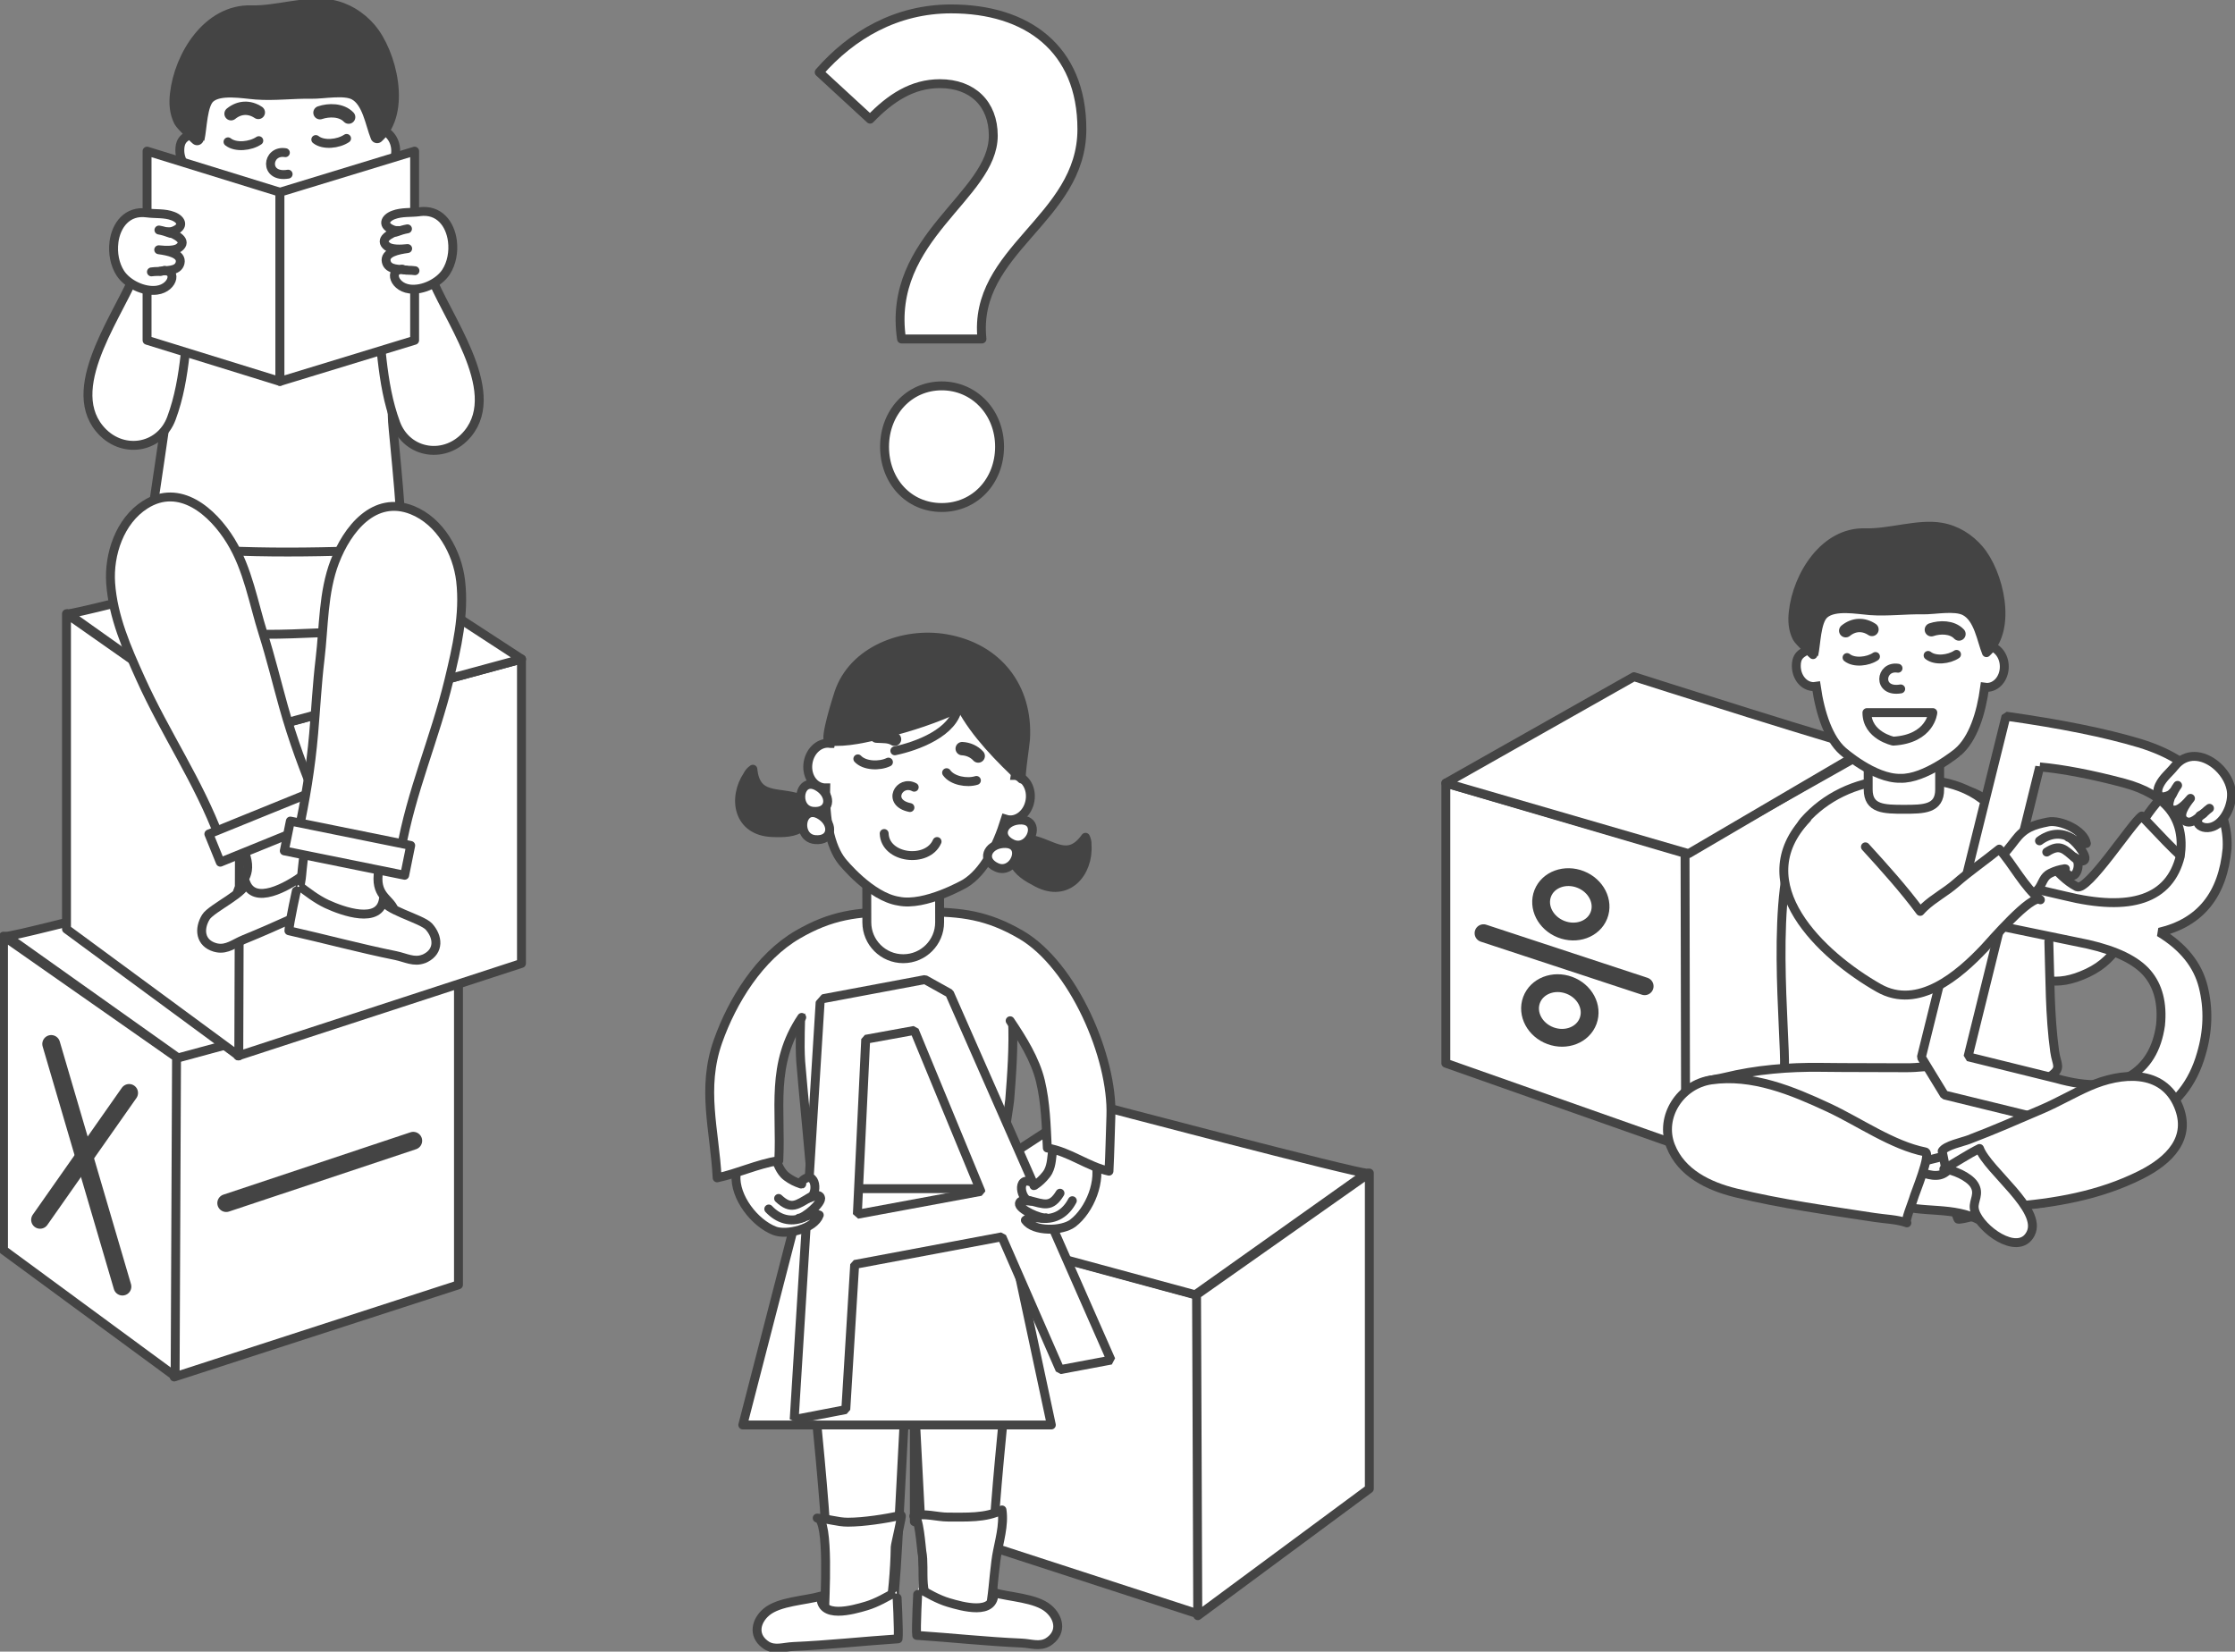 <svg width="502" height="371" viewBox="0 0 502 371" fill="none" xmlns="http://www.w3.org/2000/svg">
<rect x="0" y="0" width="502" height="371" fill="#808080" stroke="none"/>
<g clip-path="url(#clip0_3_246)">
<path d="M269.045 290.926V362.501L205.372 341.801V273.676L269.045 290.926Z" fill="white" stroke="#444444" stroke-width="2" stroke-linecap="round" stroke-linejoin="round"/>
<path d="M268.754 290.831L307.563 263.495V334.41L269.037 362.918L268.754 290.831Z" fill="white" stroke="#444444" stroke-width="2" stroke-linecap="round" stroke-linejoin="round"/>
<path d="M306.981 263.495C305.251 263.762 244.825 247.81 244.825 247.81L205.112 273.684L268.463 290.839L306.981 263.495Z" fill="white" stroke="#444444" stroke-width="2" stroke-linecap="round" stroke-linejoin="round"/>
<path d="M228.491 278.873C228.491 294.597 222.516 338.601 222.854 354.537C222.886 356.212 222.768 358.287 224.395 359.632C225.668 360.685 227.642 360.355 228.042 362.022C229.756 369.129 210.497 366.33 208.178 361.534C207.526 360.174 207.872 358.153 207.746 356.73C206.85 346.911 205.961 321.312 205.065 311.493C204.853 309.118 204.633 278.606 204.413 276.231" fill="white"/>
<path d="M228.491 278.873C228.491 294.597 222.516 338.601 222.854 354.537C222.886 356.212 222.768 358.287 224.395 359.632C225.668 360.685 227.642 360.355 228.042 362.022C229.756 369.129 210.497 366.33 208.178 361.534C207.526 360.174 207.872 358.153 207.746 356.73C206.85 346.911 205.961 321.312 205.065 311.493C204.853 309.118 204.633 278.606 204.413 276.231" stroke="#444444" stroke-width="2" stroke-linecap="round" stroke-linejoin="round"/>
<path d="M180.217 278.873C180.217 294.597 186.191 338.601 185.853 354.537C185.814 356.212 185.94 358.287 184.313 359.632C183.039 360.685 181.066 360.355 180.665 362.022C178.952 369.129 198.211 366.33 200.53 361.534C201.182 360.174 200.836 358.153 200.97 356.73C201.866 346.911 202.754 321.312 203.65 311.493C203.863 309.118 204.083 278.606 204.295 276.231" fill="white"/>
<path d="M180.217 278.873C180.217 294.597 186.191 338.601 185.853 354.537C185.814 356.212 185.94 358.287 184.313 359.632C183.039 360.685 181.066 360.355 180.665 362.022C178.952 369.129 198.211 366.33 200.53 361.534C201.182 360.174 200.836 358.153 200.97 356.73C201.866 346.911 202.754 321.312 203.65 311.493C203.863 309.118 204.083 278.606 204.295 276.231" stroke="#444444" stroke-width="2" stroke-linecap="round" stroke-linejoin="round"/>
<path d="M180.807 265.956L166.838 320.078H236.139L224.584 265.995L180.807 265.956Z" fill="white" stroke="#444444" stroke-width="2" stroke-linecap="round" stroke-linejoin="round"/>
<path d="M223.947 267.001C223.633 266.97 226.659 248.722 226.793 247.008C227.649 236.096 228.766 221.331 223.294 211.503C222.257 209.64 220.913 207.84 218.916 206.983C212.564 204.255 209.868 205.953 203.422 206.661C198.745 207.172 193.801 204.263 189.218 206.433C182.418 209.648 179.895 218.564 179.879 225.435C179.871 229.751 179.565 234.162 179.848 238.47C180.06 241.701 182.552 267.001 182.371 267.001H223.947Z" fill="white" stroke="#444444" stroke-width="2" stroke-linecap="round" stroke-linejoin="round"/>
<path d="M178.378 318.867L184.25 224.444L207.746 220.034L213.28 223.116L249.542 305.509L238.073 307.664L225.032 277.819L191.969 284.023L189.973 316.626L178.386 318.859L178.378 318.867ZM220.307 267.607L205.38 231.457L194.445 233.446L192.567 272.756L220.307 267.615V267.607Z" fill="white" stroke="#444444" stroke-width="2" stroke-linecap="round" stroke-linejoin="bevel"/>
<path d="M245.022 258.707C243.929 257.088 242.216 255.956 240.101 255.963C234.96 255.987 237.145 259.879 235.439 263.157C235.015 263.967 233.883 265.146 233.176 265.681C231.462 266.962 232.751 266.027 231.761 265.587C228.16 263.975 229.253 269.856 231.509 269.816C230.809 269.832 229.167 269.305 228.97 270.319C228.726 271.601 233.742 273.826 234.889 273.535C233.514 273.897 231.603 273.016 230.306 274.093C232.209 276.774 238.6 276.546 240.95 274.769C244.778 271.876 247.561 265.075 245.871 260.382C245.659 259.784 245.376 259.218 245.022 258.707Z" fill="white" stroke="#444444" stroke-width="2" stroke-linecap="round" stroke-linejoin="round"/>
<path d="M231.077 269.635C234.543 270.508 236.061 271.365 238.089 268.023Z" fill="white"/>
<path d="M231.077 269.635C234.543 270.508 236.061 271.365 238.089 268.023" stroke="#444444" stroke-width="2" stroke-linecap="round" stroke-linejoin="round"/>
<path d="M233.993 273.661C237.027 273.967 239.394 272.489 240.856 269.706Z" fill="white"/>
<path d="M233.993 273.661C237.027 273.967 239.394 272.489 240.856 269.706" stroke="#444444" stroke-width="2" stroke-linecap="round" stroke-linejoin="round"/>
<path d="M165.683 262.104C166.296 260.248 167.64 258.691 169.676 258.133C174.636 256.765 173.583 261.097 176.114 263.794C176.735 264.462 178.15 265.296 178.983 265.61C180.98 266.388 179.486 265.83 180.319 265.13C183.354 262.607 183.888 268.566 181.703 269.132C182.379 268.959 183.825 268.008 184.281 268.936C184.863 270.099 180.642 273.606 179.455 273.629C180.878 273.606 182.473 272.246 184.014 272.93C182.906 276.027 176.696 277.529 173.952 276.46C169.479 274.714 164.967 268.912 165.321 263.935C165.368 263.306 165.486 262.685 165.683 262.088V262.104Z" fill="white" stroke="#444444" stroke-width="2" stroke-linecap="round" stroke-linejoin="round"/>
<path d="M182.072 268.857C178.975 270.634 177.749 271.868 174.88 269.195Z" fill="white"/>
<path d="M182.072 268.857C178.975 270.634 177.749 271.868 174.88 269.195" stroke="#444444" stroke-width="2" stroke-linecap="round" stroke-linejoin="round"/>
<path d="M180.351 273.527C177.513 274.643 174.833 273.857 172.671 271.569Z" fill="white"/>
<path d="M180.351 273.527C177.513 274.643 174.833 273.857 172.671 271.569" stroke="#444444" stroke-width="2" stroke-linecap="round" stroke-linejoin="round"/>
<path d="M207.604 204.837C215.921 204.837 221.754 205.544 229.324 209.955C241.052 216.787 249.998 237.503 249.518 250.68C249.369 254.792 249.298 258.959 249.086 263.07C244.346 262.048 240.227 258.691 235.235 257.866C234.991 252.85 234.866 247.755 233.694 242.849C232.539 238.022 229.63 233.36 226.887 229.287" fill="white"/>
<path d="M207.604 204.837C215.921 204.837 221.754 205.544 229.324 209.955C241.052 216.787 249.998 237.503 249.518 250.68C249.369 254.792 249.298 258.959 249.086 263.07C244.346 262.048 240.227 258.691 235.235 257.866C234.991 252.85 234.866 247.755 233.694 242.849C232.539 238.022 229.63 233.36 226.887 229.287" stroke="#444444" stroke-width="2" stroke-linecap="round" stroke-linejoin="round"/>
<path d="M200.86 204.837C192.543 204.837 186.71 205.544 179.14 209.955C170.596 214.931 164.48 224.79 161.265 233.895C157.507 244.532 160.518 253.809 161.076 264.572C165.816 263.55 169.935 261.514 174.927 260.688C175.501 248.99 172.993 239.044 180.076 228.533" fill="white"/>
<path d="M200.86 204.837C192.543 204.837 186.71 205.544 179.14 209.955C170.596 214.931 164.48 224.79 161.265 233.895C157.507 244.532 160.518 253.809 161.076 264.572C165.816 263.55 169.935 261.514 174.927 260.688C175.501 248.99 172.993 239.044 180.076 228.533" stroke="#444444" stroke-width="2" stroke-linecap="round" stroke-linejoin="round"/>
<path d="M211.047 207.164C211.055 211.676 207.4 215.34 202.888 215.348C198.368 215.348 194.705 211.708 194.697 207.195L194.681 198.515C194.673 194.003 198.329 190.339 202.841 190.331C207.361 190.323 211.024 193.971 211.032 198.484L211.047 207.164Z" fill="white" stroke="#444444" stroke-width="2" stroke-miterlimit="10"/>
<path d="M228.05 174.183C228.05 174.183 228.042 174.183 228.035 174.183C228.766 169.513 229.017 165.126 228.86 161.934C228.601 156.493 225.959 151.972 222.1 148.812C214.671 142.719 202.731 141.657 194.595 148.773C190.884 152.012 188.015 159.182 186.537 166.997C186.537 166.997 186.537 166.997 186.529 166.997C184.234 166.604 181.986 168.498 181.514 171.242C181.035 173.986 182.513 176.525 184.808 176.926C185.028 176.966 185.248 176.974 185.46 176.974C185.287 183.813 186.388 190.072 189.139 193.507C189.234 193.617 195.538 201.464 201.858 202.423C207.762 203.657 216.778 198.445 216.778 198.445C220.913 195.897 223.853 190.284 225.81 183.979C225.983 184.034 226.148 184.081 226.329 184.112C228.624 184.513 230.872 182.611 231.344 179.867C231.824 177.123 230.346 174.583 228.05 174.183Z" fill="white" stroke="#444444" stroke-width="2" stroke-miterlimit="10"/>
<path d="M215.858 158.82C218.979 164.78 224.67 170.519 229.45 174.985C229.104 174.662 230.291 167.068 230.346 166.022C231.022 154.465 224.191 145.463 212.415 143.45C202.911 141.823 191.56 146.107 188.4 155.699C188.102 156.611 184.981 166.305 186.223 166.47C190.043 166.871 194.783 165.731 198.627 164.772C204.814 163.223 209.884 161.533 215.858 158.828V158.82Z" fill="#444444" stroke="#444444" stroke-width="2" stroke-linecap="round" stroke-linejoin="round"/>
<path d="M216.118 168.16C217.493 168.231 218.822 168.821 219.718 169.819" stroke="#444444" stroke-width="3" stroke-miterlimit="10" stroke-linecap="round"/>
<path d="M196.89 165.354C198.25 165.448 199.72 165.298 200.923 166.053" stroke="#444444" stroke-width="3" stroke-miterlimit="10" stroke-linecap="round"/>
<path d="M198.596 187.226C198.769 192.855 208.296 194.018 210.474 189.026" stroke="#444444" stroke-width="2" stroke-miterlimit="10" stroke-linecap="round"/>
<path d="M200.985 168.648C205.788 167.665 214.435 164.544 215.166 158.663" stroke="#444444" stroke-width="2" stroke-miterlimit="10" stroke-linecap="round"/>
<path d="M244.165 189.82C244.582 195.976 239.802 201.849 232.94 198.24C230.684 197.053 228.632 195.897 227.524 193.484C225.323 188.688 227.107 187.642 231.556 188.546C236.564 189.561 239.881 193.57 243.811 188.075C244.079 188.617 244.196 189.207 244.165 189.82Z" fill="#444444" stroke="#444444" stroke-width="2" stroke-linecap="round" stroke-linejoin="round"/>
<path d="M230.369 189.262C232.437 187.76 232.822 183.853 228.774 184.214C225.315 184.521 223.876 187.933 227.374 189.545C228.514 190.064 229.567 189.844 230.369 189.262Z" fill="white" stroke="#444444" stroke-width="2" stroke-linecap="round" stroke-linejoin="round"/>
<path d="M226.808 194.537C228.876 193.036 229.261 189.128 225.213 189.49C221.754 189.797 220.323 193.209 223.813 194.813C224.953 195.339 226.007 195.111 226.808 194.53V194.537Z" fill="white" stroke="#444444" stroke-width="2" stroke-linecap="round" stroke-linejoin="round"/>
<path d="M167.931 174.12C164.488 179.246 165.698 186.715 173.449 187.013C175.996 187.108 178.346 187.131 180.516 185.59C184.824 182.532 183.794 180.74 179.494 179.301C174.652 177.681 169.77 179.497 169.102 172.783C168.599 173.121 168.206 173.569 167.923 174.12H167.931Z" fill="#444444" stroke="#444444" stroke-width="2" stroke-linecap="round" stroke-linejoin="round"/>
<path d="M180.17 180.512C179.132 178.177 180.744 174.607 184.077 176.934C186.923 178.924 186.459 182.595 182.623 182.249C181.373 182.131 180.571 181.416 180.17 180.512Z" fill="white" stroke="#444444" stroke-width="2" stroke-linecap="round" stroke-linejoin="round"/>
<path d="M180.618 186.856C179.581 184.521 181.192 180.952 184.525 183.279C187.371 185.268 186.907 188.94 183.071 188.594C181.821 188.476 181.019 187.76 180.618 186.856Z" fill="white" stroke="#444444" stroke-width="2" stroke-linecap="round" stroke-linejoin="round"/>
<path d="M205.34 176.824C201.992 175.055 199.044 180.307 204.381 181.392" stroke="#444444" stroke-width="2" stroke-miterlimit="10" stroke-linecap="round"/>
<path d="M185.209 362.053C185.209 359.883 186.364 341.124 183.55 340.998C185.853 341.101 188.109 341.926 190.46 341.918C194.068 341.91 198.887 341.148 202.424 340.393C202.707 340.33 201.08 346.974 201.072 347.469C200.978 353.09 200.435 358.051 199.751 363.696C196.175 363.94 192.559 363.201 188.951 363.531C186.529 363.751 181.2 365.489 179.895 363.46" fill="white"/>
<path d="M185.209 362.053C185.209 359.883 186.364 341.124 183.55 340.998C185.853 341.101 188.109 341.926 190.46 341.918C194.068 341.91 198.887 341.148 202.424 340.393C202.707 340.33 201.08 346.974 201.072 347.469C200.978 353.09 200.435 358.051 199.751 363.696C196.175 363.94 192.559 363.201 188.951 363.531C186.529 363.751 181.2 365.489 179.895 363.46" stroke="#444444" stroke-width="2" stroke-linecap="round" stroke-linejoin="round"/>
<path d="M223.813 349.757C223.766 350.032 223.727 350.315 223.688 350.583C223.153 354.506 223.012 358.594 222.139 362.47C219.05 362.981 213.248 363.893 210.466 361.983C205.961 358.893 207.895 352.815 207.054 348.491C206.936 347.878 206.425 340.15 205.254 340.566C207.486 339.765 210.489 340.779 212.902 340.771C216.833 340.755 221.439 341.054 225.055 339.167C225.582 342.595 224.379 346.306 223.805 349.741L223.813 349.757Z" fill="white" stroke="#444444" stroke-width="2" stroke-linecap="round" stroke-linejoin="round"/>
<path d="M235.479 368.799C233.561 369.986 231.627 369.16 229.41 369.066C221.518 368.728 213.791 367.863 205.899 367.344C205.686 366.086 206.158 356.652 206.221 356.683C208.288 357.87 210.686 359.262 213.02 359.954C216.078 360.866 223.444 362.965 223.232 357.737C226.738 358.767 232.633 358.9 235.487 361.33C237.806 363.311 238.545 366.432 235.88 368.508C235.746 368.61 235.605 368.704 235.471 368.791L235.479 368.799Z" fill="white" stroke="#444444" stroke-width="2" stroke-linecap="round" stroke-linejoin="round"/>
<path d="M172.136 369.577C174.046 370.764 175.988 369.939 178.205 369.844C186.097 369.506 193.824 368.641 201.717 368.122C201.929 366.864 201.457 357.43 201.394 357.462C199.327 358.649 196.921 360.04 194.595 360.732C191.537 361.644 184.171 363.743 184.383 358.515C180.878 359.545 174.982 359.679 172.128 362.108C169.81 364.081 169.071 367.21 171.735 369.286C171.869 369.388 172.011 369.483 172.144 369.569L172.136 369.577Z" fill="white" stroke="#444444" stroke-width="2" stroke-linecap="round" stroke-linejoin="round"/>
<path d="M39.123 237.723V309.299L102.977 288.598V220.474L39.123 237.723Z" fill="white" stroke="#444444" stroke-width="2" stroke-linecap="round" stroke-linejoin="round"/>
<path d="M39.65 237.472L0.786 210.285V280.792L39.336 309.134L39.65 237.472Z" fill="white" stroke="#444444" stroke-width="2" stroke-linecap="round" stroke-linejoin="round"/>
<path d="M1.478 210.285C3.207 210.552 63.633 194.6 63.633 194.6L103.346 220.474L39.996 237.629L1.478 210.285Z" fill="white" stroke="#444444" stroke-width="2" stroke-linecap="round" stroke-linejoin="round"/>
<path d="M53.454 165.346V237.181L117.126 216.409V148.042L53.454 165.346Z" fill="white" stroke="#444444" stroke-width="2" stroke-linecap="round" stroke-linejoin="round"/>
<path d="M53.862 165.165L14.935 137.852V208.697L53.634 237.181L53.862 165.165Z" fill="white" stroke="#444444" stroke-width="2" stroke-linecap="round" stroke-linejoin="round"/>
<path d="M15.289 137.852C17.019 138.12 77.445 122.168 77.445 122.168L117.158 148.042L53.807 165.196L15.289 137.852Z" fill="white" stroke="#444444" stroke-width="2" stroke-linecap="round" stroke-linejoin="round"/>
<path d="M46.858 121.106C38.447 124.023 23.527 132.915 37.811 138.961C50.938 144.527 68.405 141.823 82.405 141.823C89.063 141.823 96.728 142.994 100.438 136.429C106.412 125.847 94.016 122.065 86.037 120.336" fill="white"/>
<path d="M46.858 121.106C38.447 124.023 23.527 132.915 37.811 138.961C50.938 144.527 68.405 141.823 82.405 141.823C89.063 141.823 96.728 142.994 100.438 136.429C106.412 125.847 94.016 122.065 86.037 120.336" stroke="#444444" stroke-width="2" stroke-linecap="round" stroke-linejoin="round"/>
<path d="M57.14 67.983C57.14 72.582 60.866 72.598 65.465 72.598C70.064 72.598 73.797 72.574 73.797 67.983V59.138C73.797 54.547 70.071 50.82 65.465 50.82C60.866 50.82 57.14 54.547 57.14 59.138V67.983Z" fill="#FCD4C5" stroke="#281000" stroke-width="3" stroke-miterlimit="10"/>
<path d="M84.85 29.097C84.795 24.569 84.331 20.378 83.678 17.391C80.503 2.87 58.272 -0.731 49.177 10.393C47.11 12.917 46.143 16.274 45.475 19.403C44.901 22.124 45.546 26.66 44.021 28.979C42.802 30.819 40.405 30.339 40.389 33.72C40.381 36.385 42.181 38.555 44.414 38.571C44.626 38.571 44.838 38.547 45.042 38.508C45.97 45.002 48.006 50.741 51.158 53.556C51.26 53.65 58.477 60.058 64.6 59.956C70.378 60.184 78.074 53.823 78.074 53.823C81.58 50.765 83.466 44.986 84.307 38.712C84.472 38.736 84.645 38.752 84.818 38.752C87.051 38.767 88.874 36.613 88.882 33.94C88.898 31.275 87.09 29.105 84.85 29.097Z" fill="white" stroke="#444444" stroke-width="2" stroke-miterlimit="10"/>
<path d="M64.097 34.294C59.9 33.602 59.184 40.049 64.718 39.121" stroke="#444444" stroke-width="2" stroke-miterlimit="10" stroke-linecap="round"/>
<path d="M71.871 25.316C73.845 24.647 76.698 24.616 78.309 26.306" stroke="#444444" stroke-width="3" stroke-miterlimit="10" stroke-linecap="round"/>
<path d="M51.897 25.544C53.76 24.026 56.032 23.924 58.021 25.253" stroke="#444444" stroke-width="3" stroke-miterlimit="10" stroke-linecap="round"/>
<path d="M83.002 6.549C80.746 3.947 77.767 2.028 74.191 1.399C68.79 0.456 62.124 2.877 56.425 2.704C46.945 2.421 40.609 12.642 39.666 21.157C39.43 23.264 39.556 25.268 40.53 27.187C40.892 27.894 44.406 31.354 44.437 31.228C45.011 28.728 45.003 23.381 46.89 21.707C49.295 19.569 54.601 20.646 57.596 20.866C61.723 21.164 65.779 20.606 69.891 20.685C72.673 20.732 77.327 19.741 79.693 20.984C82.861 22.658 83.529 27.729 84.708 30.654C90.871 25.103 87.609 11.895 82.995 6.549H83.002Z" fill="#444444" stroke="#444444" stroke-width="3" stroke-linecap="round" stroke-linejoin="round"/>
<path d="M70.928 31.346C72.65 32.714 75.991 32.336 77.846 31.094" stroke="#444444" stroke-width="2" stroke-miterlimit="10" stroke-linecap="round"/>
<path d="M51.213 31.857C52.935 33.225 56.276 32.847 58.131 31.597" stroke="#444444" stroke-width="2" stroke-miterlimit="10" stroke-linecap="round"/>
<path d="M40.884 72.433C37.48 89.131 33.762 122.427 32.512 122.293C51.386 124.51 70.795 124.259 89.865 123.292C91.13 122.977 88.301 97.088 88.167 94.737C87.46 82.842 90.25 66.355 77.791 59.327C67.124 53.312 51.08 52.377 43.455 63.603C42.653 64.783 41.772 68.038 40.876 72.433H40.884Z" fill="white" stroke="#444444" stroke-width="2" stroke-linecap="round" stroke-linejoin="round"/>
<path d="M72.225 189.506C71.871 188.091 66.188 169.355 64.789 169.654C59.271 170.833 52.927 174.364 47.637 176.643C48.588 182.862 54.436 187.65 55.505 193.335C56.339 197.777 52.895 198.657 53.155 201.92C53.776 209.153 72.618 199.428 73.389 194.129C73.601 192.627 72.571 190.882 72.225 189.506Z" fill="white" stroke="#444444" stroke-width="2" stroke-linecap="round" stroke-linejoin="round"/>
<path d="M48.753 212.919C51.032 213.343 52.66 211.889 54.798 211.024C62.438 207.918 69.733 204.388 77.311 201.11C77.099 199.868 73.475 191.275 73.428 191.338C71.793 193.177 69.898 195.308 67.847 196.778C64.647 199.058 56.999 203.555 55.136 198.06C55.867 200.214 47.503 203.932 46.237 206C44.618 208.657 44.94 211.818 48.258 212.801C48.423 212.848 48.588 212.895 48.753 212.919Z" fill="white" stroke="#444444" stroke-width="2" stroke-linecap="round" stroke-linejoin="round"/>
<path d="M51.826 121.539C55.71 127.867 56.92 135.431 59.129 142.412C60.819 147.758 62.148 153.246 63.657 158.647C65.748 166.14 68.279 172.972 71.18 179.898C69.403 180.637 49.46 188.57 49.311 188.161C44.587 175.519 37.111 164.74 31.593 152.491C28.503 145.651 25.39 138.607 24.856 131.012C24.4 124.526 26.9 116.986 32.614 113.362C40.35 108.448 47.747 114.887 51.826 121.531V121.539Z" fill="white" stroke="#444444" stroke-width="2" stroke-linecap="round" stroke-linejoin="round"/>
<path d="M72.458 176.956L46.91 187.337L49.481 193.667L75.029 183.286L72.458 176.956Z" fill="white" stroke="#444444" stroke-width="2" stroke-linecap="round" stroke-linejoin="round"/>
<path d="M67.752 196.723C67.839 195.269 69.954 175.81 71.376 175.842C77.02 175.983 83.906 178.271 89.527 179.537C89.747 185.826 84.889 191.605 84.889 197.391C84.889 201.912 88.442 202.14 88.788 205.387C89.519 212.604 69.199 206.535 67.462 201.472C66.974 200.033 67.666 198.123 67.745 196.715L67.752 196.723Z" fill="white" stroke="#444444" stroke-width="2" stroke-linecap="round" stroke-linejoin="round"/>
<path d="M95.147 215.387C92.986 216.229 91.115 215.104 88.851 214.64C80.77 213.005 72.941 210.882 64.891 209.066C64.868 207.808 66.841 198.688 66.896 198.743C68.845 200.245 71.101 201.99 73.389 203.06C76.957 204.711 85.306 207.706 86.123 201.975C85.801 204.231 94.715 206.33 96.334 208.131C98.418 210.442 98.685 213.603 95.611 215.191C95.454 215.269 95.297 215.34 95.147 215.403V215.387Z" fill="white" stroke="#444444" stroke-width="2" stroke-linecap="round" stroke-linejoin="round"/>
<path d="M75.197 126.154C72.547 133.088 72.76 140.746 71.887 148.018C71.219 153.592 70.936 159.229 70.449 164.811C69.781 172.563 68.562 179.741 66.99 187.092C68.869 187.485 89.936 191.597 90.014 191.172C92.31 177.878 97.663 165.904 100.823 152.837C102.584 145.541 104.345 138.041 103.464 130.486C102.71 124.023 98.858 117.081 92.569 114.573C84.056 111.177 77.987 118.866 75.204 126.154H75.197Z" fill="white" stroke="#444444" stroke-width="2" stroke-linecap="round" stroke-linejoin="round"/>
<path d="M65.213 184.432L63.857 191.128L90.892 196.604L92.248 189.908L65.213 184.432Z" fill="white" stroke="#444444" stroke-width="2" stroke-linecap="round" stroke-linejoin="round"/>
<path d="M84.087 66.41C85.777 75.978 85.424 85.751 88.898 95.091C91.469 102.002 100.17 103.362 105.076 97.395C113.172 87.543 99.84 70.734 96.539 61.324" fill="white"/>
<path d="M84.087 66.41C85.777 75.978 85.424 85.751 88.898 95.091C91.469 102.002 100.17 103.362 105.076 97.395C113.172 87.543 99.84 70.734 96.539 61.324" stroke="#444444" stroke-width="2" stroke-linecap="round" stroke-linejoin="round"/>
<path d="M43.313 65.278C41.623 74.846 41.977 84.619 38.502 93.959C35.932 100.869 27.23 102.23 22.325 96.262C14.228 86.411 27.56 69.602 30.862 60.191" fill="white"/>
<path d="M43.313 65.278C41.623 74.846 41.977 84.619 38.502 93.959C35.932 100.869 27.23 102.23 22.325 96.262C14.228 86.411 27.56 69.602 30.862 60.191" stroke="#444444" stroke-width="2" stroke-linecap="round" stroke-linejoin="round"/>
<path d="M62.879 85.672L33.031 76.434V33.948L62.879 43.178V85.672Z" fill="white" stroke="#444444" stroke-width="2" stroke-linecap="round" stroke-linejoin="round"/>
<path d="M62.879 85.672L93.127 76.434V33.948L62.879 43.178V85.672Z" fill="white" stroke="#444444" stroke-width="2" stroke-linecap="round" stroke-linejoin="round"/>
<path d="M94.22 47.565C92.27 47.825 90.258 47.565 88.371 48.281C86.367 49.035 85.746 50.71 88.34 51.653C88.733 51.795 89.157 51.818 89.574 51.787C87.601 52.455 84.991 53.839 87.019 55.372C87.955 56.087 90.03 56.001 91.563 55.836C89.496 56.111 86.288 56.709 86.76 58.792C87.216 60.781 89.951 60.38 91.201 60.679C87.208 59.728 88.018 64.398 92.003 64.916C94.959 65.302 98.63 63.493 100.186 61.096C101.452 59.146 101.923 56.551 101.617 54.146C101.13 50.301 98.645 46.952 94.212 47.557L94.22 47.565Z" fill="white" stroke="#444444" stroke-width="2" stroke-linecap="round" stroke-linejoin="round"/>
<path d="M90.289 60.459C91.201 60.836 92.2 60.632 93.206 60.805Z" fill="white"/>
<path d="M90.289 60.459C91.201 60.836 92.2 60.632 93.206 60.805" stroke="#444444" stroke-width="2" stroke-linecap="round" stroke-linejoin="round"/>
<path d="M88.992 52.125C89.81 51.819 90.659 51.551 91.524 51.402Z" fill="white"/>
<path d="M88.992 52.125C89.81 51.819 90.659 51.551 91.524 51.402" stroke="#444444" stroke-width="2" stroke-linecap="round" stroke-linejoin="round"/>
<path d="M25.595 54.413C25.288 56.819 25.768 59.413 27.026 61.363C28.582 63.769 32.253 65.569 35.209 65.184C39.194 64.665 40.004 59.995 36.01 60.946C37.26 60.647 39.996 61.048 40.452 59.059C40.923 56.976 37.716 56.378 35.649 56.103C37.182 56.268 39.265 56.347 40.192 55.639C42.213 54.098 39.603 52.715 37.638 52.054C38.062 52.086 38.479 52.062 38.872 51.921C41.466 50.985 40.853 49.303 38.84 48.548C36.962 47.832 34.941 48.092 32.992 47.832C28.558 47.227 26.074 50.576 25.587 54.421L25.595 54.413Z" fill="white" stroke="#444444" stroke-width="2" stroke-linecap="round" stroke-linejoin="round"/>
<path d="M36.93 60.726C36.018 61.103 35.02 60.899 34.014 61.072Z" fill="white"/>
<path d="M36.93 60.726C36.018 61.103 35.02 60.899 34.014 61.072" stroke="#444444" stroke-width="2" stroke-linecap="round" stroke-linejoin="round"/>
<path d="M38.227 52.392C37.41 52.086 36.561 51.819 35.696 51.669Z" fill="white"/>
<path d="M38.227 52.392C37.41 52.086 36.561 51.819 35.696 51.669" stroke="#444444" stroke-width="2" stroke-linecap="round" stroke-linejoin="round"/>
<path d="M192.677 170.456C194.186 172.06 197.55 172.154 199.555 171.187" stroke="#444444" stroke-width="2" stroke-miterlimit="10" stroke-linecap="round"/>
<path d="M212.612 173.562C213.869 175.37 217.171 175.975 219.309 175.307" stroke="#444444" stroke-width="2" stroke-miterlimit="10" stroke-linecap="round"/>
<path d="M378.97 191.833V257.944L324.746 238.824V175.904L378.97 191.833Z" fill="white"/>
<path d="M378.97 191.833V257.944L324.746 238.824V175.904L378.97 191.833Z" stroke="#444444" stroke-width="2" stroke-linecap="round" stroke-linejoin="round"/>
<path d="M378.475 191.746L420.436 168.082V230.396L378.609 258.322L378.475 191.746Z" fill="white"/>
<path d="M378.475 191.746L420.436 168.082V230.396L378.609 258.322L378.475 191.746Z" stroke="#444444" stroke-width="2" stroke-linecap="round" stroke-linejoin="round"/>
<path d="M419.634 168.082C418.039 168.333 367.006 152.004 367.006 152.004L324.746 175.897L379.269 191.746L419.634 168.082Z" fill="white" stroke="#444444" stroke-width="2" stroke-linecap="round" stroke-linejoin="round"/>
<path d="M449.521 209.507C452.469 213.39 456.887 216.637 461.092 217.479C468.261 218.894 476.201 210.395 480.273 205.237C485.068 199.152 493.935 188.649 493.243 180.323C492.347 169.497 484.062 180.339 481.452 184.293C477.278 190.614 472.2 197.588 465.722 201.747C465.872 201.652 460.786 195.89 460.33 195.371C457.689 192.383 457.115 190.724 453.184 191.534C447.603 192.69 445.056 198.861 446.51 203.799C447.076 205.717 448.138 207.675 449.521 209.507Z" fill="white" stroke="#444444" stroke-width="2" stroke-linecap="round" stroke-linejoin="round"/>
<path d="M459.96 220.765C459.96 220.765 459.937 220.765 459.921 220.765C458.325 220.71 456.997 220.419 455.747 219.389C453.75 217.754 454.804 217.612 451.824 217.369C442.769 216.63 437.761 210.411 433.391 203.036C429.335 196.188 428.517 180.677 438.076 177.532C443.17 175.857 449.859 182.454 453.216 185.386C456.8 188.515 459.567 193.476 463.215 196.833C464.221 197.761 465.298 198.571 466.469 199.184C468.867 200.387 478.858 184.749 481.051 183.303C481.9 184.12 491.128 194.286 491.734 193.563C489.226 196.558 486.192 199.035 483.842 202.195C481.499 205.348 478.724 208.076 476.617 211.394C474.597 214.578 472.42 216.866 468.906 218.532C461.76 221.913 457.256 220.411 451.062 216.197C446.951 213.398 443.075 209.515 441.385 204.742" fill="white"/>
<path d="M459.96 220.765C459.96 220.765 459.937 220.765 459.921 220.765C458.325 220.71 456.997 220.419 455.747 219.389C453.75 217.754 454.804 217.612 451.824 217.369C442.769 216.63 437.761 210.411 433.391 203.036C429.335 196.188 428.517 180.677 438.076 177.532C443.17 175.857 449.859 182.454 453.216 185.386C456.8 188.515 459.567 193.476 463.215 196.833C464.221 197.761 465.298 198.571 466.469 199.184C468.867 200.387 478.858 184.749 481.051 183.303C481.9 184.12 491.128 194.286 491.734 193.563C489.226 196.558 486.192 199.035 483.842 202.195C481.499 205.348 478.724 208.076 476.617 211.394C474.597 214.578 472.42 216.866 468.906 218.532C461.76 221.913 457.256 220.411 451.062 216.197C446.951 213.398 443.075 209.515 441.385 204.742" stroke="#444444" stroke-width="2" stroke-linecap="round" stroke-linejoin="round"/>
<path d="M445.072 179.419C439.137 174.93 431.025 174.662 423.981 175.22C416.765 175.794 409.997 178.963 405.194 184.419C404.188 185.567 403.087 188.712 401.971 192.981C397.726 209.161 402.042 241.395 400.454 241.269C416.451 242.637 432.361 242.983 448.405 242.401C451.141 242.299 458.294 243.345 460.495 241.796C463.215 239.885 461.91 239.217 461.493 236.167C460.369 228.045 460.463 219.806 460.188 211.519" fill="white"/>
<path d="M445.072 179.419C439.137 174.93 431.025 174.662 423.981 175.22C416.765 175.794 409.997 178.963 405.194 184.419C404.188 185.567 403.087 188.712 401.971 192.981C397.726 209.161 402.042 241.395 400.454 241.269C416.451 242.637 432.361 242.983 448.405 242.401C451.141 242.299 458.294 243.345 460.495 241.796C463.215 239.885 461.91 239.217 461.493 236.167C460.369 228.045 460.463 219.806 460.188 211.519" stroke="#444444" stroke-width="2" stroke-linecap="round" stroke-linejoin="round"/>
<path d="M384.827 245.727C385.652 246.238 386.493 246.717 387.452 247.047C390.313 248.015 393.599 247.692 396.264 249.32C401.963 252.802 404.321 258.377 411.027 260.625C413.66 261.514 415.908 263.526 418.683 263.888C421.977 264.32 426.08 262.834 429.539 262.119C435.67 260.853 441.621 258.903 447.745 257.669C454.544 256.301 460.935 253.581 467.35 251.026C471.225 249.477 478.04 248.612 481.082 245.884C478.119 243.863 471.602 244.744 468.096 244.461C459.984 243.824 452.131 241.976 444.357 239.681C439.459 238.234 433.273 239.877 428.179 239.838C421.765 239.791 415.342 239.838 408.928 239.752C401.704 239.665 394.417 240.263 387.436 241.976C384.504 242.7 381.784 242.535 379.969 245.334C381.706 244.846 383.247 244.736 384.834 245.727H384.827Z" fill="white" stroke="#444444" stroke-width="2" stroke-linecap="round" stroke-linejoin="round"/>
<path d="M465.754 268.047C458.286 271.915 447.281 270.72 439.962 268.503C436.865 267.568 434.114 267.104 430.899 266.664C428.729 266.365 426.56 265.972 424.508 265.178C423.525 264.8 420.876 262.678 420.027 262.725C431.559 262.025 442.824 257.52 454.018 255.059C458.16 254.147 464.268 251.16 468.426 252.433C473.387 253.959 474.212 257.559 472.011 261.868C470.58 264.674 468.379 266.671 465.746 268.032L465.754 268.047Z" fill="white" stroke="#444444" stroke-width="2" stroke-linecap="round" stroke-linejoin="round"/>
<path d="M419.611 177.335C419.611 181.762 423.203 181.785 427.637 181.785C432.07 181.785 435.663 181.762 435.663 177.335V168.821C435.663 164.394 432.07 160.809 427.637 160.809C423.203 160.809 419.611 164.402 419.611 168.821V177.335Z" fill="white" stroke="#444444" stroke-width="2" stroke-miterlimit="10"/>
<path d="M446.298 145.101C446.243 140.746 445.795 136.705 445.166 133.819C442.108 119.833 420.696 116.366 411.931 127.081C409.942 129.511 409.006 132.742 408.362 135.761C407.804 138.379 408.433 142.75 406.963 144.983C405.791 146.76 403.48 146.288 403.465 149.551C403.457 152.122 405.186 154.213 407.34 154.221C407.544 154.221 407.749 154.198 407.945 154.166C408.841 160.416 410.799 165.951 413.841 168.664C413.943 168.75 420.892 174.93 426.796 174.827C432.361 175.048 439.774 168.923 439.774 168.915C443.146 165.967 444.962 160.401 445.779 154.363C445.937 154.386 446.102 154.402 446.267 154.402C448.413 154.418 450.174 152.342 450.181 149.771C450.197 147.208 448.46 145.117 446.298 145.101Z" fill="white" stroke="#444444" stroke-width="2" stroke-miterlimit="10"/>
<path d="M426.316 150.101C422.276 149.433 421.584 155.644 426.913 154.748" stroke="#444444" stroke-width="2" stroke-miterlimit="10" stroke-linecap="round"/>
<path d="M433.8 141.453C435.702 140.808 438.453 140.777 440.002 142.412" stroke="#444444" stroke-width="3" stroke-miterlimit="10" stroke-linecap="round"/>
<path d="M414.564 141.673C416.356 140.211 418.542 140.117 420.46 141.39" stroke="#444444" stroke-width="3" stroke-miterlimit="10" stroke-linecap="round"/>
<path d="M444.522 123.378C442.352 120.87 439.483 119.023 436.032 118.417C430.828 117.505 424.414 119.84 418.919 119.675C409.785 119.4 403.685 129.243 402.781 137.451C402.561 139.48 402.671 141.414 403.614 143.261C403.96 143.945 407.348 147.271 407.379 147.153C407.937 144.739 407.93 139.59 409.738 137.978C412.057 135.918 417.166 136.956 420.051 137.168C424.029 137.451 427.935 136.917 431.897 136.995C434.578 137.042 439.058 136.083 441.338 137.286C444.388 138.898 445.033 143.788 446.173 146.603C452.107 141.256 448.971 128.528 444.522 123.386V123.378Z" fill="#444444" stroke="#444444" stroke-width="2" stroke-linecap="round" stroke-linejoin="round"/>
<path d="M419.328 160.07H434.13C434.13 160.07 433.634 165.983 425.247 166.478C425.247 166.478 419.328 165.244 419.328 160.07Z" stroke="#444444" stroke-width="2" stroke-linecap="round" stroke-linejoin="round"/>
<path d="M436.732 245.955L431.559 237.48L450.567 160.872C462.806 162.594 472.781 164.607 480.477 166.91C487.638 169.08 492.779 172.429 495.9 176.942C499.021 181.455 500.459 185.999 500.223 190.583C499.28 200.969 494.21 207.25 484.997 209.404C490.35 212.636 493.636 216.716 494.862 221.638C496.089 226.559 495.947 231.575 494.438 236.701C492.528 243.431 488.7 248.203 482.953 251.018C477.207 253.833 470.502 254.273 462.83 252.339L436.732 245.955ZM449.285 208.036L442.03 237.37L461.894 242.275C468.898 244.249 474.361 244.092 478.268 241.796C482.175 239.508 484.51 235.664 485.272 230.278C485.752 225.396 484.753 221.504 482.293 218.619C479.832 215.733 475.375 213.556 468.937 212.093L449.285 208.036ZM458.137 172.257L451.667 198.429L463.741 201.228C478.677 204.915 487.332 201.943 489.714 192.32C490.893 183.939 486.64 178.46 476.979 175.873C469.716 173.955 463.435 172.752 458.137 172.264V172.257Z" fill="white" stroke="#444444" stroke-width="2" stroke-linecap="round" stroke-linejoin="bevel"/>
<path d="M445.229 196.872C442.981 198.964 438.312 201.322 441.299 204.829C445.512 209.766 455.024 203.131 457.838 199.679C458.655 198.681 458.876 197.297 459.952 196.495C460.628 195.992 462.043 195.465 462.853 195.308C464.795 194.931 463.348 195.19 463.993 195.96C466.335 198.751 467.798 193.421 465.903 192.54C466.493 192.808 467.648 193.908 468.214 193.138C468.93 192.171 465.667 188.303 464.59 188.091C465.88 188.342 467.114 189.844 468.623 189.466C468.12 186.471 462.719 184.089 460.047 184.623C456.674 185.292 454.662 185.991 452.618 188.712C450.449 191.597 447.933 194.349 445.221 196.872H445.229Z" fill="white" stroke="#444444" stroke-width="2" stroke-linecap="round" stroke-linejoin="round"/>
<path d="M466.202 192.871C463.671 190.748 462.759 189.435 459.717 191.392Z" fill="white"/>
<path d="M466.202 192.871C463.671 190.748 462.759 189.435 459.717 191.392" stroke="#444444" stroke-width="2" stroke-linecap="round" stroke-linejoin="round"/>
<path d="M465.392 188.342C462.987 186.872 460.432 187.139 458.089 188.869Z" fill="white"/>
<path d="M465.392 188.342C462.987 186.872 460.432 187.139 458.089 188.869" stroke="#444444" stroke-width="2" stroke-linecap="round" stroke-linejoin="round"/>
<path d="M418.99 190.221C423.219 194.86 427.574 199.687 431.292 204.719C431.575 204.396 431.881 204.09 432.196 203.783C434.366 201.739 437.054 200.363 439.271 198.421C442.423 195.662 445.819 193.35 449.05 190.732C452.186 194.223 454.639 199.255 458.286 202.116C456.384 200.631 446.88 211.74 445.748 212.935C440.01 219.02 430.852 226.953 421.993 221.929C409.117 214.625 391.878 198.476 405.854 183.853" fill="white"/>
<path d="M418.99 190.221C423.219 194.86 427.574 199.687 431.292 204.719C431.575 204.396 431.881 204.09 432.196 203.783C434.366 201.739 437.054 200.363 439.271 198.421C442.423 195.662 445.819 193.35 449.05 190.732C452.186 194.223 454.639 199.255 458.286 202.116C456.384 200.631 446.88 211.74 445.748 212.935C440.01 219.02 430.852 226.953 421.993 221.929C409.117 214.625 391.878 198.476 405.854 183.853" stroke="#444444" stroke-width="2" stroke-linecap="round" stroke-linejoin="round"/>
<path d="M437.596 265.178C438.492 269.337 439.554 273.92 439.868 273.889C443.798 273.527 447.352 271.318 451.243 271.035C461.415 270.296 471.587 268.55 480.847 263.896C487.269 260.665 492.339 255.649 489.25 248.353C485.744 240.074 476.452 240.86 469.291 243.997C465.707 245.562 462.326 247.567 458.734 249.115C453.224 251.482 447.737 253.888 442.132 256.01C440.827 256.506 436.96 257.308 436.229 258.566C436.229 258.566 436.857 261.734 437.596 265.185V265.178Z" fill="white" stroke="#444444" stroke-width="2" stroke-linecap="round" stroke-linejoin="round"/>
<path d="M452.28 270.61C452.202 269.769 451.989 269.022 451.651 268.495C449.482 265.146 444.93 265.563 442.163 263.204C440.072 261.427 439.247 261.506 437.132 263.22C435.277 264.706 433.021 263.817 430.749 263.125C427.503 262.135 421.953 257.74 420.829 263.353C420.232 266.325 423.03 269.58 425.671 270.484C431.936 272.638 438.618 270.846 444.82 274.172C446.762 275.217 448.122 278.04 450.126 276.892C451.754 275.956 452.516 272.937 452.288 270.618L452.28 270.61Z" fill="white" stroke="#444444" stroke-width="2" stroke-linecap="round" stroke-linejoin="round"/>
<path d="M455.267 278.229C455.582 277.938 455.865 277.56 456.101 277.096C458.875 271.672 446.455 262.929 444.616 257.976C441.857 259.352 439.286 261.105 436.598 262.599C438.689 262.74 442.195 264.274 443.374 266.05C444.757 268.142 443.217 269.659 443.429 271.404C443.877 275.186 451.777 281.476 455.275 278.229H455.267Z" fill="white" stroke="#444444" stroke-width="2" stroke-linecap="round" stroke-linejoin="round"/>
<path d="M429.814 269.148C429.673 269.793 427.715 274.478 428.305 274.683C426.072 273.889 423.36 273.834 420.978 273.464C410.547 271.852 400.132 270.469 389.826 267.937C383.797 266.459 377.626 263.511 375.228 257.378C372.682 250.853 377.43 243.588 384.339 242.582C393.568 241.246 402.553 244.988 410.736 248.801C417.575 251.985 425.066 257.3 432.408 258.746C433.894 259.037 430.011 268.259 429.814 269.14V269.148Z" fill="white" stroke="#444444" stroke-width="2" stroke-linecap="round" stroke-linejoin="round"/>
<path d="M488.44 172.146C487.316 173.569 485.807 174.694 485.013 176.376C484.164 178.169 484.832 179.678 487.159 178.633C487.513 178.475 487.811 178.216 488.071 177.925C487.19 179.631 486.341 182.226 488.676 181.942C489.753 181.817 491.081 180.433 492.001 179.332C490.806 180.842 489.053 183.303 490.712 184.38C492.292 185.41 493.848 183.381 494.878 182.776C491.608 184.71 495.153 187.281 498.133 185.072C500.349 183.428 501.623 179.875 501.112 177.288C500.695 175.181 499.343 173.161 497.598 171.761C494.807 169.528 491.003 168.899 488.44 172.154V172.146Z" fill="white" stroke="#444444" stroke-width="2" stroke-linecap="round" stroke-linejoin="round"/>
<path d="M494.108 183.208C494.957 182.87 495.491 182.092 496.269 181.565Z" fill="white"/>
<path d="M494.108 183.208C494.957 182.87 495.491 182.092 496.269 181.565" stroke="#444444" stroke-width="2" stroke-linecap="round" stroke-linejoin="round"/>
<path d="M487.89 178.523C488.236 177.799 488.629 177.068 489.108 176.416Z" fill="white"/>
<path d="M487.89 178.523C488.236 177.799 488.629 177.068 489.108 176.416" stroke="#444444" stroke-width="2" stroke-linecap="round" stroke-linejoin="round"/>
<path d="M433.068 147.224C434.656 148.49 437.746 148.144 439.451 146.988" stroke="#444444" stroke-width="2" stroke-miterlimit="10" stroke-linecap="round"/>
<path d="M414.863 147.703C416.451 148.969 419.54 148.623 421.246 147.468" stroke="#444444" stroke-width="2" stroke-miterlimit="10" stroke-linecap="round"/>
<path d="M50.812 270.241L92.821 256.238" stroke="#444444" stroke-width="4" stroke-linecap="round" stroke-linejoin="round"/>
<path d="M27.5 289L11.5 234.5" stroke="#444444" stroke-width="4" stroke-linecap="round" stroke-linejoin="round"/>
<path d="M9 274L29 245.5" stroke="#444444" stroke-width="4" stroke-linecap="round" stroke-linejoin="round"/>
<path d="M333.212 209.617L369.404 221.535" stroke="#444444" stroke-width="4" stroke-linecap="round" stroke-linejoin="round"/>
<path d="M359.124 205.627C360.343 202.547 358.51 198.933 355.031 197.556C351.551 196.179 347.742 197.559 346.523 200.64C345.304 203.72 347.137 207.334 350.617 208.711C354.096 210.089 357.905 208.708 359.124 205.627Z" fill="white" stroke="#444444" stroke-width="4" stroke-linecap="round" stroke-linejoin="round"/>
<path d="M356.71 229.322C357.865 226.189 355.955 222.599 352.443 221.305C348.932 220.01 345.15 221.5 343.995 224.633C342.84 227.765 344.75 231.355 348.261 232.65C351.772 233.945 355.555 232.455 356.71 229.322Z" fill="white" stroke="#444444" stroke-width="4" stroke-linecap="round" stroke-linejoin="round"/>
<path d="M223.098 30.462C223.098 23.347 218.44 18.793 211.1 18.793C204.89 18.793 199.95 22.066 195.433 26.762L184 16.231C191.34 7.835 201.361 2 213.641 2C230.579 2 243 10.823 243 29.039C243 49.248 218.44 56.079 220.557 76.145H202.49C199.103 53.233 223.098 44.124 223.098 30.462ZM198.679 100.338C198.679 92.653 204.184 86.676 211.524 86.676C218.864 86.676 224.51 92.653 224.51 100.338C224.51 108.023 219.005 114 211.524 114C204.043 114 198.679 108.023 198.679 100.338Z" fill="white" stroke="#444444" stroke-width="2" stroke-linecap="round" stroke-linejoin="round"/>
</g>
<defs>
<clipPath id="clip0_3_246">
<rect width="502" height="371" fill="white"/>
</clipPath>
</defs>
</svg>

